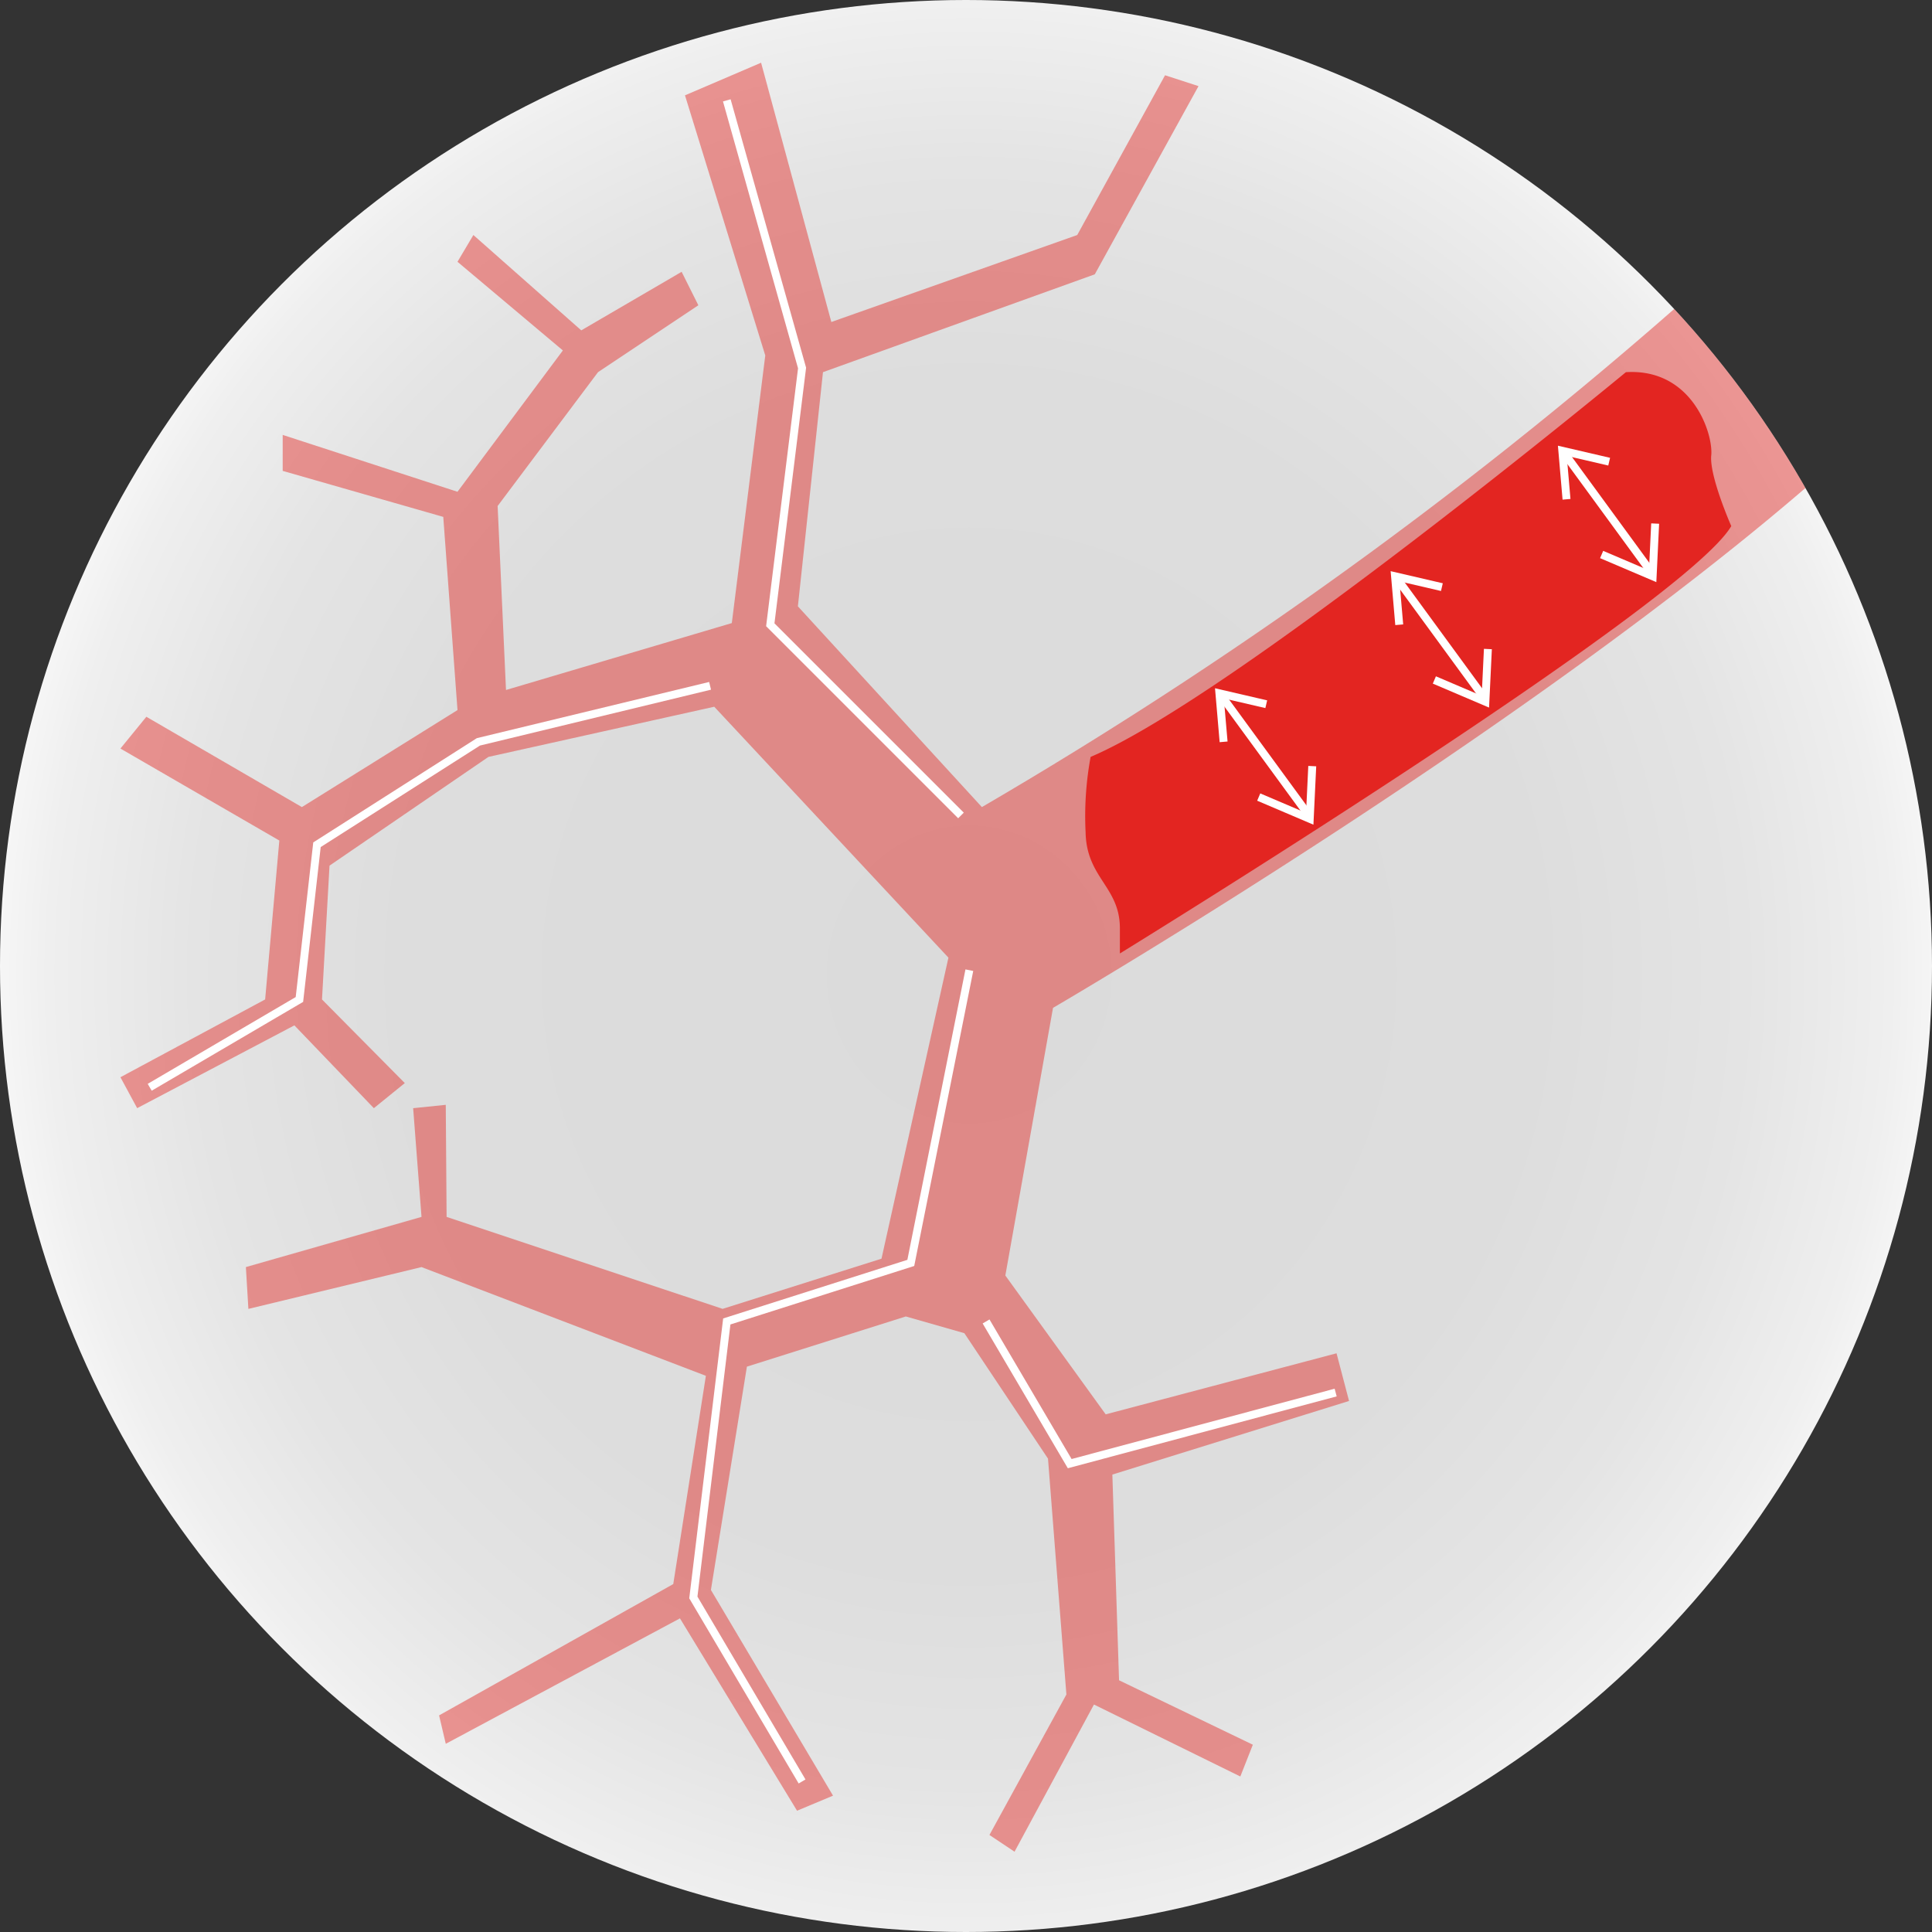 <svg id="Calque_2" xmlns="http://www.w3.org/2000/svg" xmlns:xlink="http://www.w3.org/1999/xlink" width="247" height="247" viewBox="0 0 247 247">
  <rect x="0" y="0" width="247" height="247" fill="#333333" stroke="none"/>
  <defs>
    <clipPath id="clip-path">
      <circle id="Ellipse_1630" data-name="Ellipse 1630" cx="123.5" cy="123.5" r="123.5" transform="translate(0 0)"/>
    </clipPath>
    <radialGradient id="radial-gradient" cx="0.5" cy="0.5" r="0.497" gradientUnits="objectBoundingBox">
      <stop offset="0" stop-color="#dbdbdb"/>
      <stop offset="0.521" stop-color="#ddd"/>
      <stop offset="0.709" stop-color="#e4e4e4"/>
      <stop offset="0.842" stop-color="#efefef"/>
      <stop offset="0.944" stop-color="#fff"/>
    </radialGradient>
    <clipPath id="clip-path-2">
      <circle id="Ellipse_1631" data-name="Ellipse 1631" cx="123.5" cy="123.5" r="123.5"/>
    </clipPath>
  </defs>
  <g id="Groupe_2373" data-name="Groupe 2373">
    <g id="Groupe_2363" data-name="Groupe 2363" transform="translate(0)" clip-path="url(#clip-path)">
      <rect id="Rectangle_1149" data-name="Rectangle 1149" width="286.563" height="289.771" transform="translate(-19.354 -20.316)" fill="url(#radial-gradient)"/>
    </g>
    <g id="Groupe_2364" data-name="Groupe 2364" clip-path="url(#clip-path-2)">
      <path id="Tracé_25922" data-name="Tracé 25922" d="M236.268,47.593a569.86,569.86,0,0,1-96.234,70.571L116.51,92.5l3.208-29.939,34.751-12.51,13.259-24.058-4.277-1.39L152.224,45.027l-31.436,11.12L111.806,23l-9.73,4.17L112.34,60.424l-4.277,34.216-28.87,8.554L78.124,79.671,90.955,62.563l12.831-8.554-2.139-4.277L88.816,57.216,75.023,45.027l-2.032,3.422L86.464,59.783,72.991,77.853,50.644,70.582v4.6l20.53,5.881,1.818,24.7L53.1,118.165,33.215,106.616,29.9,110.68l20.316,11.762L48.4,142.758,29.9,152.7l2.139,3.956,20.1-10.586L62.3,156.658l3.956-3.208L55.669,142.758l.962-17.108,20.316-13.9,28.87-6.416,29.939,32.078L127.2,175.9l-20.316,6.416L71.6,170.558l-.107-14.328-4.17.428,1.069,13.9-22.455,6.416.321,5.346,22.134-5.346,36.355,13.9-4.17,26.625L70.639,234.287l.855,3.635,29.939-16.039,14.97,24.593,4.6-1.925-15.611-26.3,4.6-28.549,20.316-6.416,7.485,2.139,10.693,16.039,2.352,30.153L141,249.577l3.208,2.139L154.362,232.9l18.712,9.2,1.6-4.063L157.57,229.8l-.855-26.3,30.26-9.41-1.6-6.095-29.512,7.806-12.831-17.75,6.095-34.216S214.99,105.44,251.772,71.651,236.268,47.593,236.268,47.593Z" transform="translate(-14.503 -14.981)" fill="#e32521" opacity="0.45"/>
    </g>
    <g id="Groupe_2365" data-name="Groupe 2365" clip-path="url(#clip-path-2)">
      <path id="Tracé_25923" data-name="Tracé 25923" d="M214.377,60s-50.042,41.381-68.433,49.186a41.7,41.7,0,0,0-.642,9.623c.107,5.881,4.384,6.95,4.384,12.3v3.208s72.175-44.374,78.163-54.639c0,0-2.78-6.309-2.566-8.982C225.6,68.021,222.931,59.467,214.377,60Z" transform="translate(-6.512 -12.419)" fill="#e32521"/>
    </g>
    <g id="Groupe_2366" data-name="Groupe 2366" clip-path="url(#clip-path-2)">
      <line id="Ligne_739" data-name="Ligne 739" x2="11.334" y2="15.504" transform="translate(178.46 73.779)" fill="none" stroke="#fff" stroke-width="1.013"/>
      <path id="Tracé_25924" data-name="Tracé 25924" d="M193.843,93.1l-.321,6.736L187,97.056" transform="translate(-3.621 -10.125)" fill="none" stroke="#fff" stroke-width="1.013"/>
      <path id="Tracé_25925" data-name="Tracé 25925" d="M188.288,85.79,182.3,84.4l.535,6.2" transform="translate(-3.947 -10.728)" fill="none" stroke="#fff" stroke-width="1.013"/>
    </g>
    <g id="Groupe_2367" data-name="Groupe 2367" clip-path="url(#clip-path-2)">
      <line id="Ligne_740" data-name="Ligne 740" x2="11.334" y2="15.504" transform="translate(156.006 88.749)" fill="none" stroke="#fff" stroke-width="1.013"/>
      <path id="Tracé_25926" data-name="Tracé 25926" d="M172.843,107.1l-.321,6.736L166,111.056" transform="translate(-5.076 -9.155)" fill="none" stroke="#fff" stroke-width="1.013"/>
      <path id="Tracé_25927" data-name="Tracé 25927" d="M167.288,99.79,161.3,98.4l.535,6.2" transform="translate(-5.401 -9.758)" fill="none" stroke="#fff" stroke-width="1.013"/>
    </g>
    <g id="Groupe_2368" data-name="Groupe 2368" clip-path="url(#clip-path-2)">
      <line id="Ligne_741" data-name="Ligne 741" x2="11.334" y2="15.504" transform="translate(199.845 57.74)" fill="none" stroke="#fff" stroke-width="1.013"/>
      <path id="Tracé_25928" data-name="Tracé 25928" d="M213.843,78.1l-.321,6.736L207,82.056" transform="translate(-2.236 -11.164)" fill="none" stroke="#fff" stroke-width="1.013"/>
      <path id="Tracé_25929" data-name="Tracé 25929" d="M208.288,70.79,202.3,69.4l.535,6.2" transform="translate(-2.561 -11.767)" fill="none" stroke="#fff" stroke-width="1.013"/>
    </g>
    <g id="Groupe_2369" data-name="Groupe 2369" clip-path="url(#clip-path-2)">
      <path id="Tracé_25930" data-name="Tracé 25930" d="M133.686,131.5,126.2,168.924l-23.524,7.485L98.4,211.695l13.9,23.524" transform="translate(-9.758 -7.465)" fill="none" stroke="#fff" stroke-width="1.013"/>
    </g>
    <g id="Groupe_2370" data-name="Groupe 2370" clip-path="url(#clip-path-2)">
      <path id="Tracé_25931" data-name="Tracé 25931" d="M133.4,173.5l10.693,18.177,34-9.089" transform="translate(-7.334 -4.556)" fill="none" stroke="#fff" stroke-width="1.013"/>
    </g>
    <g id="Groupe_2371" data-name="Groupe 2371" clip-path="url(#clip-path-2)">
      <path id="Tracé_25932" data-name="Tracé 25932" d="M105.041,97.5l-29.619,7.164L54.785,117.816,52.54,137.6,33.4,148.825" transform="translate(-14.26 -9.82)" fill="none" stroke="#fff" stroke-width="1.013"/>
    </g>
    <g id="Groupe_2372" data-name="Groupe 2372" clip-path="url(#clip-path-2)">
      <path id="Tracé_25933" data-name="Tracé 25933" d="M132.339,118.922,107.96,94.543l4.063-32.826L102.4,27.5" transform="translate(-9.481 -14.669)" fill="none" stroke="#fff" stroke-width="1.013"/>
    </g>
  </g>
</svg>
